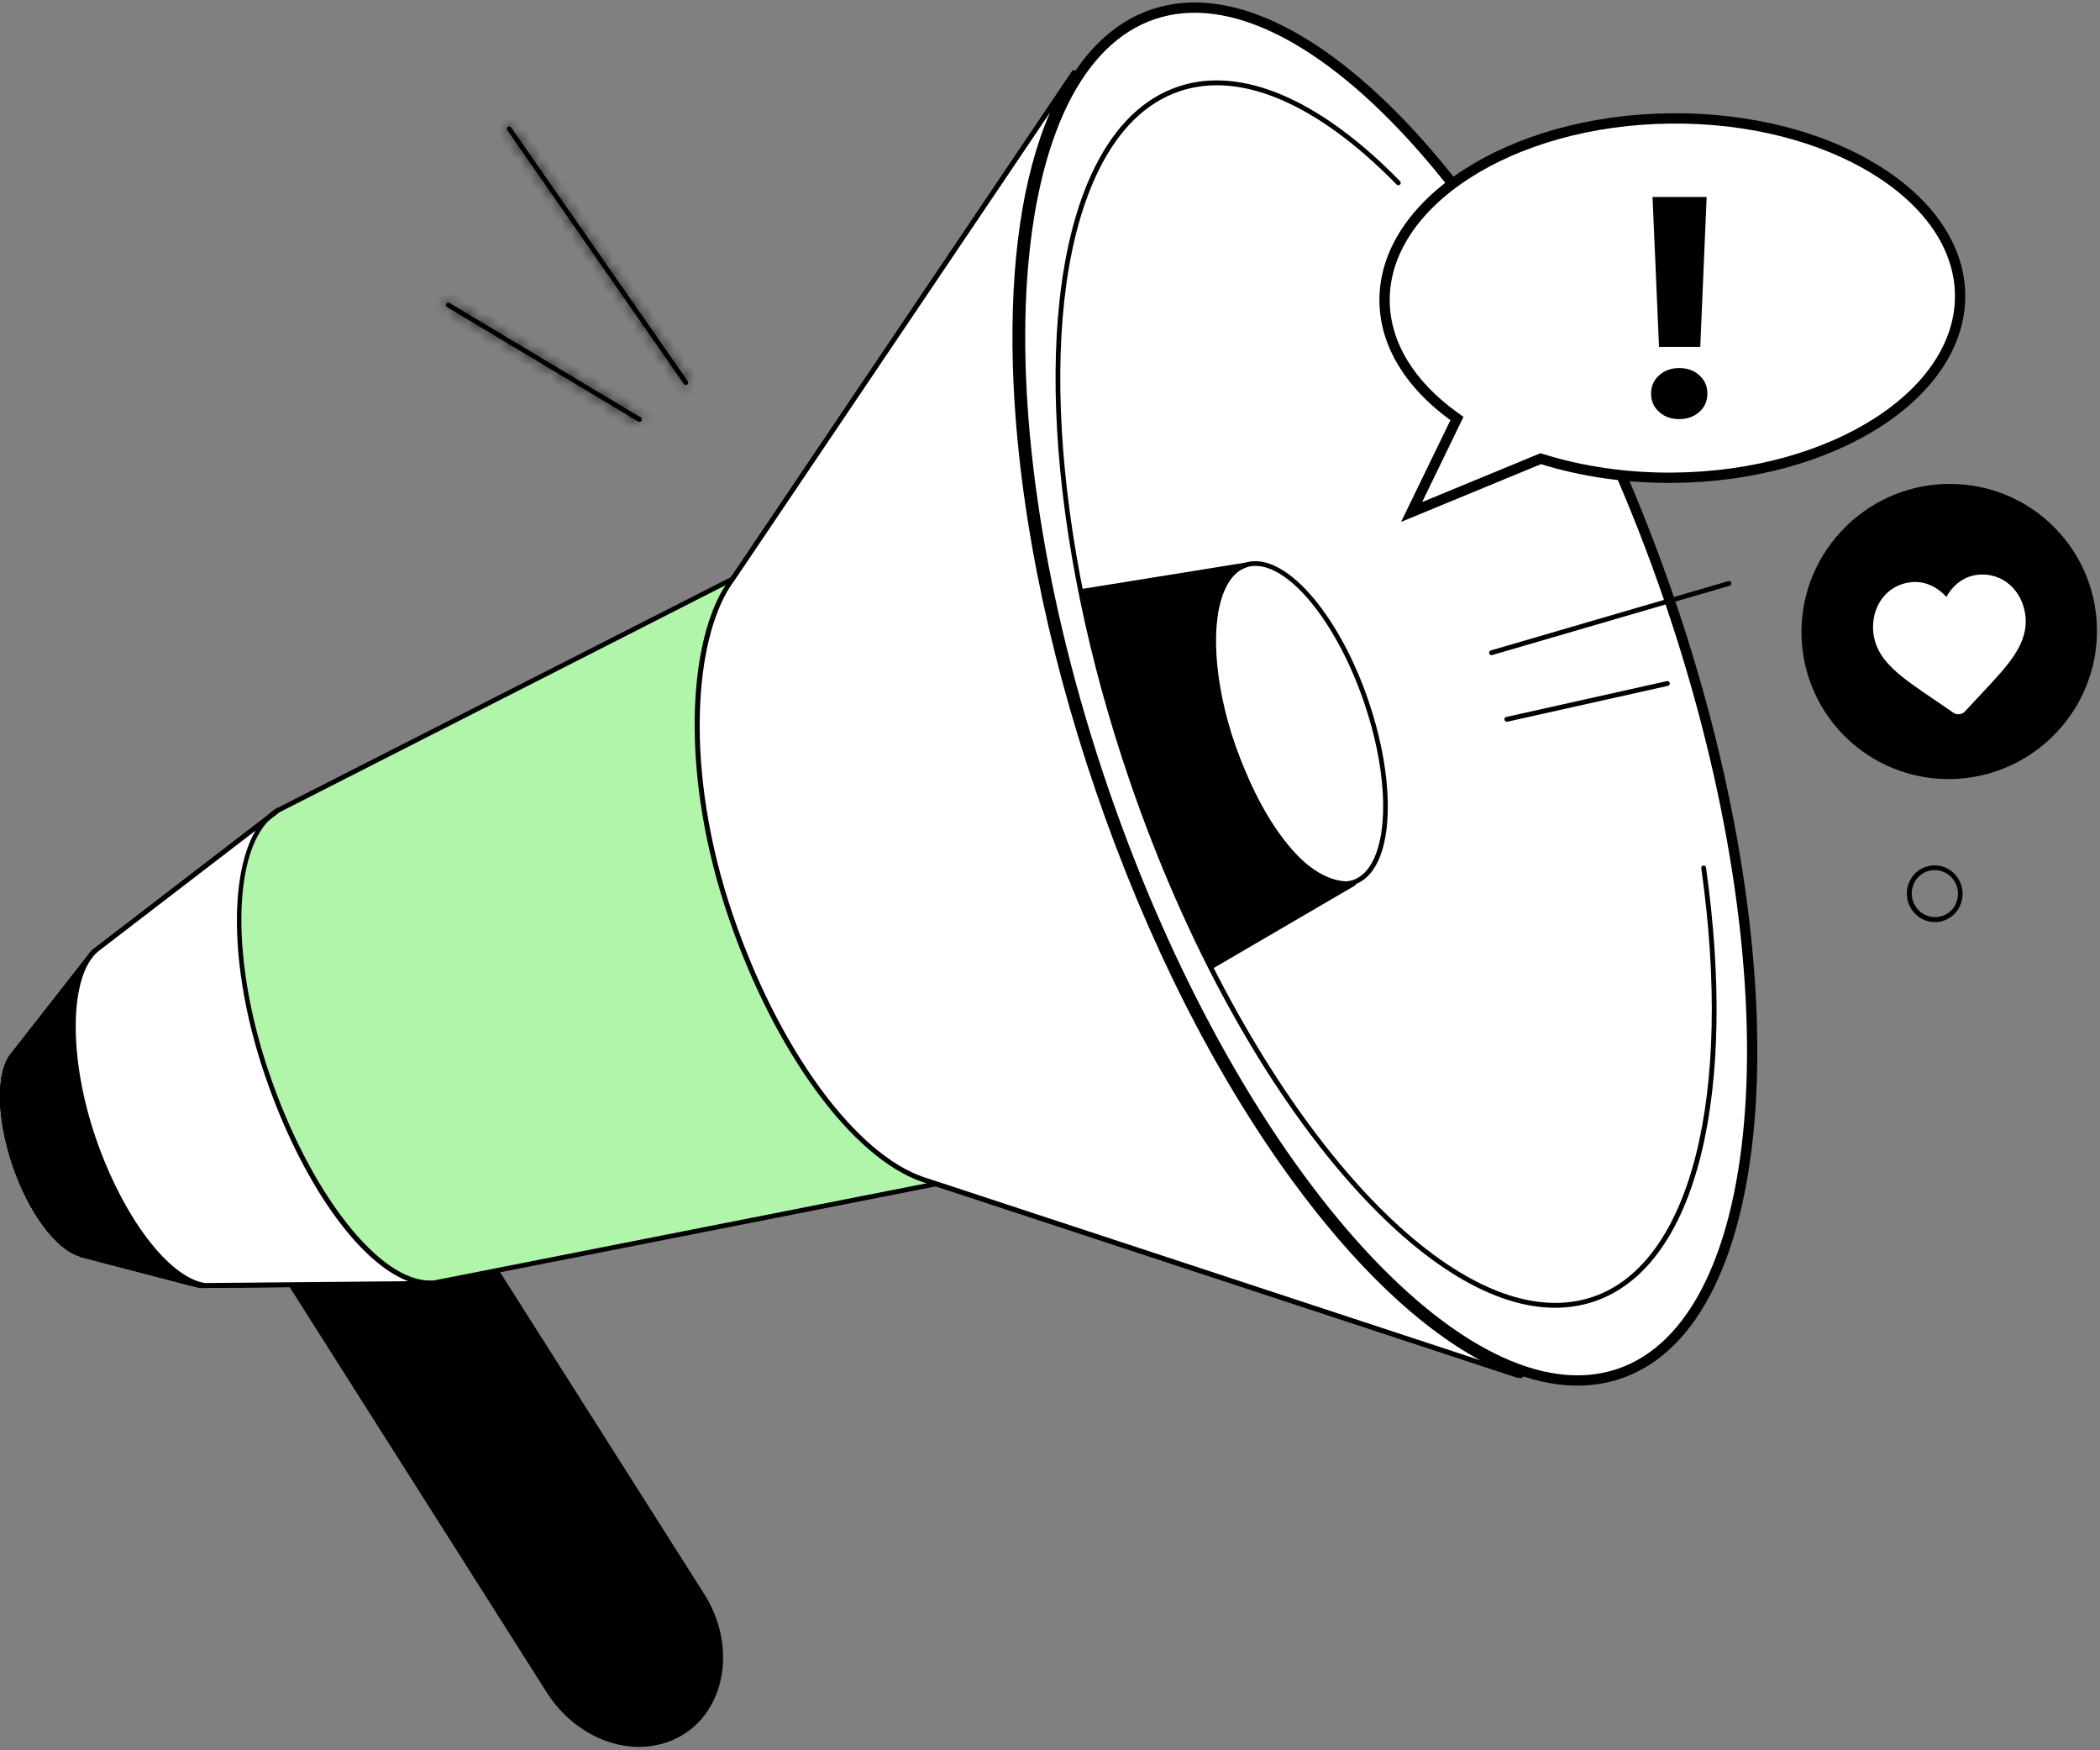 <?xml version="1.0" encoding="UTF-8"?> <svg xmlns="http://www.w3.org/2000/svg" width="204" height="170" viewBox="0 0 204 170" fill="none"><rect x="0" y="0" width="204" height="170" fill="#808080" stroke="none"/> <mask id="path-1-inside-1_13_53" fill="white"> <path d="M66.623 37.398C66.553 37.398 66.473 37.368 66.433 37.298L49.276 12.643C49.206 12.533 49.226 12.393 49.336 12.323C49.446 12.253 49.587 12.273 49.657 12.383L66.814 37.028C66.884 37.138 66.864 37.278 66.753 37.348C66.723 37.378 66.673 37.398 66.623 37.398Z"></path> </mask> <path d="M66.623 37.398C66.553 37.398 66.473 37.368 66.433 37.298L49.276 12.643C49.206 12.533 49.226 12.393 49.336 12.323C49.446 12.253 49.587 12.273 49.657 12.383L66.814 37.028C66.884 37.138 66.864 37.278 66.753 37.348C66.723 37.378 66.673 37.398 66.623 37.398Z" fill="black"></path> <path d="M66.433 37.298L67.301 36.802L67.279 36.763L67.254 36.727L66.433 37.298ZM49.276 12.643L48.433 13.18L48.444 13.197L48.455 13.214L49.276 12.643ZM49.657 12.383L48.813 12.92L48.824 12.937L48.836 12.954L49.657 12.383ZM66.814 37.028L67.657 36.491L67.646 36.474L67.634 36.457L66.814 37.028ZM66.753 37.348L66.217 36.504L66.124 36.563L66.047 36.641L66.753 37.348ZM66.623 36.398C66.785 36.398 67.108 36.464 67.301 36.802L65.565 37.795C65.838 38.273 66.322 38.398 66.623 38.398V36.398ZM67.254 36.727L50.097 12.072L48.455 13.214L65.612 37.87L67.254 36.727ZM50.119 12.105C50.298 12.386 50.301 12.894 49.872 13.167L48.8 11.479C48.151 11.891 48.113 12.679 48.433 13.18L50.119 12.105ZM49.872 13.167C49.593 13.344 49.086 13.348 48.813 12.92L50.5 11.845C50.087 11.197 49.3 11.161 48.8 11.479L49.872 13.167ZM48.836 12.954L65.993 37.6L67.634 36.457L50.477 11.811L48.836 12.954ZM65.97 37.566C65.791 37.285 65.789 36.777 66.217 36.504L67.29 38.192C67.938 37.78 67.976 36.992 67.657 36.491L65.97 37.566ZM66.047 36.641C66.145 36.542 66.249 36.485 66.334 36.453C66.421 36.419 66.518 36.398 66.623 36.398V38.398C66.906 38.398 67.221 38.295 67.46 38.056L66.047 36.641Z" fill="black" mask="url(#path-1-inside-1_13_53)"></path> <mask id="path-3-inside-2_13_53" fill="white"> <path d="M62.116 40.969C62.076 40.969 62.036 40.959 61.996 40.939L43.427 29.827C43.317 29.757 43.276 29.617 43.347 29.507C43.417 29.397 43.557 29.357 43.667 29.427L62.236 40.539C62.346 40.609 62.387 40.749 62.316 40.859C62.276 40.929 62.196 40.969 62.116 40.969Z"></path> </mask> <path d="M62.116 40.969C62.076 40.969 62.036 40.959 61.996 40.939L43.427 29.827C43.317 29.757 43.276 29.617 43.347 29.507C43.417 29.397 43.557 29.357 43.667 29.427L62.236 40.539C62.346 40.609 62.387 40.749 62.316 40.859C62.276 40.929 62.196 40.969 62.116 40.969Z" fill="black"></path> <path d="M61.996 40.939L61.482 41.797L61.515 41.817L61.549 41.834L61.996 40.939ZM43.427 29.827L42.89 30.671L42.902 30.678L42.913 30.685L43.427 29.827ZM43.667 29.427L43.131 30.271L43.142 30.278L43.154 30.285L43.667 29.427ZM62.236 40.539L62.773 39.695L62.761 39.688L62.75 39.681L62.236 40.539ZM62.316 40.859L61.473 40.322L61.46 40.342L61.449 40.363L62.316 40.859ZM62.116 39.969C62.249 39.969 62.361 40.004 62.443 40.045L61.549 41.834C61.712 41.915 61.904 41.969 62.116 41.969V39.969ZM62.51 40.081L43.94 28.969L42.913 30.685L61.482 41.797L62.51 40.081ZM43.963 28.983C44.26 29.171 44.454 29.63 44.19 30.044L42.503 28.969C42.099 29.603 42.373 30.342 42.89 30.671L43.963 28.983ZM44.19 30.044C44.001 30.341 43.543 30.532 43.131 30.271L44.203 28.583C43.571 28.181 42.833 28.452 42.503 28.969L44.19 30.044ZM43.154 30.285L61.723 41.397L62.75 39.681L44.181 28.569L43.154 30.285ZM61.7 41.383C61.403 41.195 61.209 40.736 61.473 40.322L63.16 41.397C63.564 40.763 63.29 40.024 62.773 39.695L61.7 41.383ZM61.449 40.363C61.612 40.077 61.892 39.969 62.116 39.969V41.969C62.501 41.969 62.941 41.782 63.184 41.356L61.449 40.363Z" fill="black" mask="url(#path-3-inside-2_13_53)"></path> <path d="M187.974 89.561C187.784 89.561 187.593 89.541 187.403 89.501C185.941 89.191 184.989 87.72 185.29 86.24C185.44 85.51 185.85 84.89 186.461 84.49C187.062 84.099 187.784 83.959 188.485 84.109C189.947 84.419 190.898 85.89 190.598 87.37C190.448 88.1 190.037 88.721 189.426 89.121C188.995 89.411 188.495 89.561 187.974 89.561ZM187.934 84.51C187.513 84.51 187.092 84.63 186.732 84.87C186.221 85.2 185.881 85.72 185.76 86.32C185.51 87.56 186.301 88.77 187.513 89.031C188.094 89.151 188.685 89.041 189.186 88.721C189.697 88.39 190.037 87.87 190.157 87.27C190.408 86.03 189.616 84.82 188.404 84.56C188.244 84.529 188.084 84.51 187.934 84.51Z" fill="black"></path> <path d="M66.293 168.229C62.186 170.84 56.357 169.049 53.302 164.238L15.503 104.654L30.326 95.242L68.196 154.936C71.22 159.707 70.369 165.648 66.293 168.229Z" fill="black"></path> <path d="M62.076 169.669C61.425 169.669 60.754 169.599 60.083 169.449C57.299 168.829 54.765 166.979 53.112 164.378L15.313 104.794C15.242 104.684 15.273 104.544 15.383 104.474L30.206 95.062C30.256 95.032 30.326 95.012 30.386 95.032C30.446 95.042 30.497 95.082 30.537 95.132L68.406 154.816C71.491 159.677 70.6 165.788 66.433 168.439L66.303 168.239L66.433 168.439C65.141 169.249 63.639 169.669 62.076 169.669ZM15.823 104.734L53.503 164.118C55.085 166.619 57.519 168.399 60.183 168.989C62.327 169.469 64.45 169.129 66.172 168.039C70.129 165.528 70.95 159.707 68.005 155.056L30.256 95.572L15.823 104.734Z" fill="black"></path> <path d="M71.17 56.233L27.011 78.698L9.063 92.471L1.351 102.334L1.301 102.414C-0.182 104.094 -0.142 108.505 1.471 113.206C3.063 117.867 5.748 121.328 7.941 121.828L7.871 121.848L19.409 124.859L41.874 124.639L90.941 114.967L147.33 133.531L147.741 133.601C133.558 128.76 116.842 106.425 106.706 76.828C96.58 47.271 96.109 19.484 104.352 7.042L104.342 7.031L71.591 55.603L71.17 56.233Z" fill="#B0F5AA"></path> <path d="M162.131 58.145C168.405 76.462 170.956 94.076 170.025 107.736C169.56 114.567 168.225 120.383 166.07 124.799C163.917 129.212 160.963 132.192 157.266 133.437C153.569 134.682 149.395 134.103 144.976 131.905C140.554 129.705 135.924 125.9 131.361 120.766C122.235 110.499 113.443 94.993 107.169 76.676C100.895 58.359 98.347 40.745 99.279 27.085C99.745 20.254 101.08 14.438 103.234 10.022C105.387 5.609 108.34 2.629 112.034 1.384C115.729 0.139 119.902 0.718 124.32 2.916C128.741 5.116 133.372 8.921 137.936 14.055C147.063 24.322 155.857 39.828 162.131 58.145Z" fill="white" stroke="black"></path> <path d="M151.066 127.019C145.127 127.019 138.236 122.878 131.245 115.016C122.761 105.464 115.119 91.541 109.731 75.817C101.578 52.002 100.236 28.636 106.326 16.294C108.349 12.203 111.073 9.552 114.448 8.412C120.548 6.351 128.2 9.612 136.002 17.594C136.092 17.684 136.092 17.834 136.002 17.924C135.912 18.014 135.762 18.014 135.672 17.924C128 10.082 120.518 6.861 114.599 8.862C111.353 9.952 108.709 12.533 106.746 16.503C100.707 28.746 102.049 51.962 110.172 75.667C120.277 105.164 137.825 126.549 151.076 126.549C152.328 126.549 153.54 126.359 154.712 125.969C164.237 122.758 168.383 106.414 165.268 84.329C165.248 84.199 165.338 84.079 165.468 84.069C165.599 84.049 165.719 84.139 165.729 84.269C167.241 95.052 167.081 104.684 165.248 112.126C163.355 119.818 159.76 124.759 154.862 126.409C153.64 126.819 152.378 127.019 151.066 127.019Z" fill="black"></path> <path d="M130.544 86.08C128.931 86.08 127.088 84.98 125.215 82.879C122.972 80.359 120.959 76.688 119.546 72.547C117.393 66.265 117.052 60.094 118.665 56.823C119.216 55.713 119.967 54.983 120.888 54.673C122.711 54.062 124.975 55.133 127.258 57.703C129.492 60.224 131.515 63.895 132.927 68.036C135.081 74.317 135.421 80.489 133.809 83.759C133.258 84.87 132.507 85.6 131.585 85.91C131.255 86.02 130.904 86.08 130.544 86.08ZM121.96 54.963C121.65 54.963 121.339 55.013 121.049 55.113C120.247 55.383 119.586 56.033 119.096 57.033C117.533 60.204 117.884 66.235 119.997 72.397C122.862 80.769 128 86.63 131.445 85.47C132.246 85.2 132.907 84.55 133.398 83.549C134.961 80.379 134.61 74.347 132.497 68.186C129.873 60.524 125.345 54.963 121.96 54.963Z" fill="black"></path> <path d="M147.731 133.841C147.721 133.841 147.701 133.841 147.691 133.841L147.28 133.771C147.27 133.771 147.26 133.771 147.25 133.761L90.911 115.227L41.904 124.889C41.894 124.889 41.874 124.889 41.864 124.889L19.399 125.109C19.389 125.109 19.359 125.109 19.339 125.099L7.811 122.088C7.761 122.078 7.721 122.048 7.691 122.008C5.417 121.318 2.793 117.787 1.251 113.286C-0.362 108.565 -0.422 104.044 1.11 102.274L1.16 102.204L8.883 92.331C8.893 92.311 8.913 92.301 8.923 92.291L26.881 78.508C26.891 78.498 26.901 78.488 26.921 78.488L71.01 56.053L104.142 6.921C104.212 6.811 104.362 6.791 104.463 6.861C104.513 6.891 104.553 6.951 104.573 7.011C104.583 7.071 104.583 7.141 104.543 7.191C100.526 13.243 98.513 23.305 98.874 35.528C99.245 48.201 102.029 62.464 106.927 76.768C111.834 91.091 118.395 104.094 125.896 114.376C133.128 124.289 140.92 131.04 147.821 133.401C147.941 133.441 148.001 133.561 147.971 133.681C147.931 133.771 147.841 133.841 147.731 133.841ZM90.931 114.746C90.951 114.746 90.981 114.746 91.001 114.757L143.794 132.131C137.825 128.92 131.575 122.958 125.496 114.646C117.964 104.334 111.384 91.291 106.466 76.918C101.548 62.564 98.754 48.251 98.383 35.538C98.093 25.446 99.335 17.044 101.999 10.912L71.351 56.363C71.331 56.393 71.301 56.423 71.26 56.443L27.141 78.898L9.223 92.641L1.531 102.484L1.491 102.554C1.481 102.564 1.481 102.574 1.471 102.574C0.029 104.214 0.119 108.555 1.691 113.146C3.234 117.637 5.818 121.118 7.991 121.618C8.041 121.628 8.081 121.658 8.121 121.698L19.439 124.649L41.844 124.429L90.881 114.757C90.901 114.746 90.921 114.746 90.931 114.746Z" fill="black"></path> <path d="M71.27 56.083L104.332 7.052L104.342 7.062C96.1 19.494 96.57 47.281 106.696 76.848C116.832 106.445 133.548 128.78 147.731 133.621L147.32 133.551L91.022 115.027L89.719 114.607C83.179 112.416 75.517 102.344 70.96 88.951C66.283 75.207 67.034 62.304 70.85 56.693L71.27 56.083Z" fill="white"></path> <path d="M147.731 133.841C147.721 133.841 147.701 133.841 147.691 133.841L147.28 133.771C147.27 133.771 147.26 133.771 147.25 133.761L90.951 115.237L89.649 114.817C82.809 112.526 75.207 102.164 70.74 89.02C68.526 82.509 67.404 75.847 67.485 69.766C67.565 64.135 68.686 59.444 70.66 56.563L71.07 55.963L104.132 6.931C104.202 6.821 104.352 6.801 104.453 6.871C104.503 6.901 104.543 6.961 104.563 7.021C104.573 7.081 104.573 7.151 104.533 7.201C100.516 13.253 98.503 23.315 98.864 35.538C99.234 48.211 102.019 62.474 106.917 76.778C111.824 91.101 118.385 104.104 125.886 114.386C133.118 124.299 140.91 131.05 147.811 133.411C147.931 133.451 147.991 133.571 147.961 133.691C147.931 133.771 147.841 133.841 147.731 133.841ZM102.009 10.912L71.461 56.213L71.05 56.803C67.485 62.034 66.383 74.727 71.19 88.85C75.617 101.863 83.089 112.116 89.8 114.356L91.102 114.777L143.804 132.121C137.835 128.91 131.585 122.948 125.506 114.636C117.974 104.324 111.394 91.281 106.476 76.908C101.558 62.554 98.764 48.241 98.393 35.528C98.103 25.436 99.345 17.044 102.009 10.912Z" fill="black"></path> <path d="M18.788 124.949C18.768 124.949 18.748 124.949 18.728 124.939L7.811 122.088C7.761 122.078 7.721 122.048 7.691 122.008C5.417 121.318 2.793 117.787 1.251 113.286C-0.362 108.565 -0.422 104.044 1.11 102.274L1.16 102.204L8.883 92.331C8.963 92.231 9.113 92.211 9.213 92.291C9.313 92.371 9.333 92.521 9.253 92.621L1.541 102.484L1.501 102.554C1.491 102.564 1.491 102.574 1.481 102.574C0.039 104.214 0.129 108.555 1.701 113.146C3.244 117.637 5.828 121.118 8.001 121.618C8.051 121.628 8.091 121.658 8.131 121.698L18.858 124.499C18.978 124.529 19.058 124.659 19.029 124.779C18.988 124.879 18.888 124.949 18.788 124.949Z" fill="black"></path> <path d="M19.519 124.829C15.954 124.039 11.677 118.177 9.073 110.586C6.318 102.534 6.569 94.672 9.343 92.281L1.351 102.344L1.301 102.424C-0.182 104.104 -0.142 108.515 1.471 113.216C3.063 117.877 5.748 121.338 7.941 121.838L7.871 121.858L19.519 124.829Z" fill="black"></path> <path d="M19.519 125.059C19.499 125.059 19.489 125.059 19.469 125.049C19.389 125.029 19.299 125.009 19.219 124.989L7.811 122.088C7.761 122.078 7.721 122.048 7.691 122.008C5.417 121.318 2.793 117.787 1.251 113.286C-0.362 108.565 -0.422 104.044 1.11 102.274L1.16 102.203L8.171 93.371C8.462 92.861 8.802 92.421 9.193 92.091C9.283 92.011 9.423 92.021 9.504 92.101C9.594 92.181 9.604 92.321 9.524 92.411L8.552 93.632C6.739 96.872 6.97 103.754 9.283 110.505C11.797 117.857 15.893 123.558 19.319 124.539L19.569 124.599C19.689 124.629 19.77 124.759 19.74 124.879C19.72 124.989 19.629 125.059 19.519 125.059ZM8.111 121.688L17.266 124.019C14.201 121.858 10.966 116.827 8.852 110.665C6.799 104.654 6.359 98.683 7.5 94.992L1.541 102.494L1.501 102.554C1.491 102.564 1.491 102.574 1.481 102.574C0.039 104.214 0.129 108.555 1.701 113.146C3.244 117.637 5.828 121.118 8.001 121.618C8.041 121.618 8.081 121.648 8.111 121.688Z" fill="black"></path> <path d="M41.053 124.659L42.015 124.609C36.806 124.909 29.986 116.107 25.989 104.434C21.913 92.531 22.474 81.329 27.031 78.688L26.43 79.148L9.393 92.231C6.569 94.582 6.298 102.484 9.073 110.576C11.747 118.387 16.294 124.329 19.91 124.859L41.053 124.659Z" fill="white"></path> <path d="M19.91 125.089C19.9 125.089 19.89 125.089 19.88 125.089C16.174 124.559 11.537 118.487 8.852 110.656C6.118 102.674 6.288 94.502 9.243 92.051L25.919 79.238C26.22 78.948 26.54 78.698 26.891 78.488C27.001 78.428 27.131 78.458 27.201 78.558C27.271 78.658 27.251 78.798 27.151 78.868L26.19 79.608C22.574 83.169 22.494 93.562 26.19 104.354C30.176 115.997 36.937 124.569 41.914 124.369H41.984C42.115 124.359 42.225 124.459 42.225 124.589C42.235 124.719 42.135 124.829 42.005 124.839C41.984 124.839 41.955 124.839 41.934 124.839L41.053 124.879H41.043L19.91 125.089ZM24.828 80.669L9.534 92.411C6.729 94.742 6.619 102.694 9.293 110.496C11.917 118.157 16.384 124.089 19.93 124.619L39.651 124.439C34.823 122.608 29.295 114.857 25.759 104.514C22.404 94.732 22.163 85.23 24.828 80.669Z" fill="black"></path> <path d="M120.969 54.893C117.393 56.103 116.702 64.025 119.767 72.477C124.905 86.65 130.784 85.94 131.485 85.8C131.495 85.8 131.505 85.81 131.495 85.82L117.834 93.802C115.009 88.25 112.425 82.159 110.202 75.657C108.068 69.436 106.426 63.294 105.264 57.423L120.969 54.893Z" fill="black"></path> <path d="M117.834 94.032C117.814 94.032 117.794 94.032 117.764 94.022C117.703 94.002 117.653 93.962 117.623 93.902C114.729 88.21 112.155 82.099 109.981 75.727C107.888 69.626 106.225 63.474 105.034 57.463C105.024 57.403 105.034 57.333 105.074 57.283C105.114 57.233 105.164 57.193 105.224 57.183L120.939 54.653C121.059 54.633 121.169 54.712 121.199 54.822C121.229 54.943 121.159 55.063 121.049 55.103C120.217 55.383 119.536 56.063 119.026 57.123C117.463 60.354 117.854 66.485 119.997 72.387C125.075 86.4 130.814 85.69 131.455 85.56C131.565 85.54 131.685 85.6 131.725 85.71C131.766 85.82 131.715 85.95 131.625 86.01L117.954 93.992C117.914 94.022 117.874 94.032 117.834 94.032ZM105.534 57.613C106.716 63.535 108.359 69.576 110.422 75.587C112.565 81.849 115.089 87.87 117.934 93.481L130.624 86.07C128.601 85.92 123.793 84.219 119.566 72.557C117.353 66.455 116.982 60.324 118.615 56.933C118.935 56.263 119.336 55.723 119.787 55.323L105.534 57.613Z" fill="black"></path> <path d="M179.076 71.383C173.546 65.735 173.653 56.656 179.337 51.117C185.005 45.562 194.099 45.639 199.629 51.286C205.159 56.933 205.052 66.012 199.368 71.552C193.7 77.107 184.621 77.03 179.076 71.383Z" fill="black"></path> <path d="M182.809 58.164C183.484 57.241 184.483 56.672 185.62 56.549C186.48 56.456 187.279 56.641 188.031 57.103C188.415 57.334 188.753 57.626 189.076 57.98C189.306 57.564 189.583 57.195 189.905 56.887C190.535 56.272 191.288 55.918 192.133 55.825C193.27 55.702 194.376 56.041 195.236 56.795C196.081 57.534 196.618 58.611 196.757 59.826C196.895 61.073 196.557 62.273 195.697 63.596C194.929 64.781 193.761 66.012 192.409 67.459C191.949 67.951 191.426 68.505 190.889 69.09C190.75 69.244 190.551 69.352 190.336 69.367C190.121 69.398 189.921 69.336 189.737 69.213C189.076 68.751 188.446 68.32 187.893 67.951C186.265 66.843 184.852 65.889 183.838 64.904C182.701 63.812 182.117 62.704 181.979 61.458C181.856 60.242 182.148 59.072 182.809 58.164Z" fill="white"></path> <path d="M141.351 41.028L141.534 40.651L141.195 40.405C137.022 37.385 134.548 33.476 134.501 29.252C134.453 24.528 137.444 20.145 142.474 16.896C147.497 13.652 154.493 11.587 162.27 11.503C170.048 11.418 177.088 13.333 182.181 16.47C187.279 19.61 190.362 23.928 190.41 28.652C190.458 33.376 187.467 37.759 182.437 41.007C177.414 44.252 170.418 46.317 162.64 46.401C158.033 46.45 153.688 45.797 149.844 44.603L149.671 44.55L149.504 44.618L137.127 49.728L141.351 41.028Z" fill="white" stroke="black"></path> <path d="M160.391 38.229C160.391 37.509 160.651 36.919 161.172 36.449C161.693 35.988 162.344 35.748 163.125 35.748C163.906 35.748 164.557 35.978 165.078 36.449C165.599 36.909 165.859 37.509 165.859 38.229C165.859 38.949 165.599 39.539 165.078 40.009C164.557 40.469 163.906 40.709 163.125 40.709C162.344 40.709 161.693 40.48 161.172 40.009C160.651 39.549 160.391 38.949 160.391 38.229ZM165.168 33.698H161.162L160.531 19.134H165.789L165.168 33.698Z" fill="black"></path> <path d="M146.378 70.096C146.268 70.096 146.178 70.026 146.148 69.916C146.118 69.786 146.198 69.666 146.328 69.636L161.923 66.155C162.053 66.125 162.173 66.205 162.203 66.335C162.233 66.465 162.153 66.585 162.023 66.615L146.429 70.096C146.409 70.096 146.389 70.096 146.378 70.096Z" fill="black"></path> <path d="M144.886 63.635C144.786 63.635 144.696 63.565 144.666 63.465C144.626 63.344 144.696 63.214 144.826 63.174L167.892 56.443C168.012 56.403 168.143 56.473 168.183 56.603C168.223 56.723 168.153 56.853 168.022 56.893L144.956 63.624C144.926 63.624 144.906 63.635 144.886 63.635Z" fill="black"></path> </svg> 